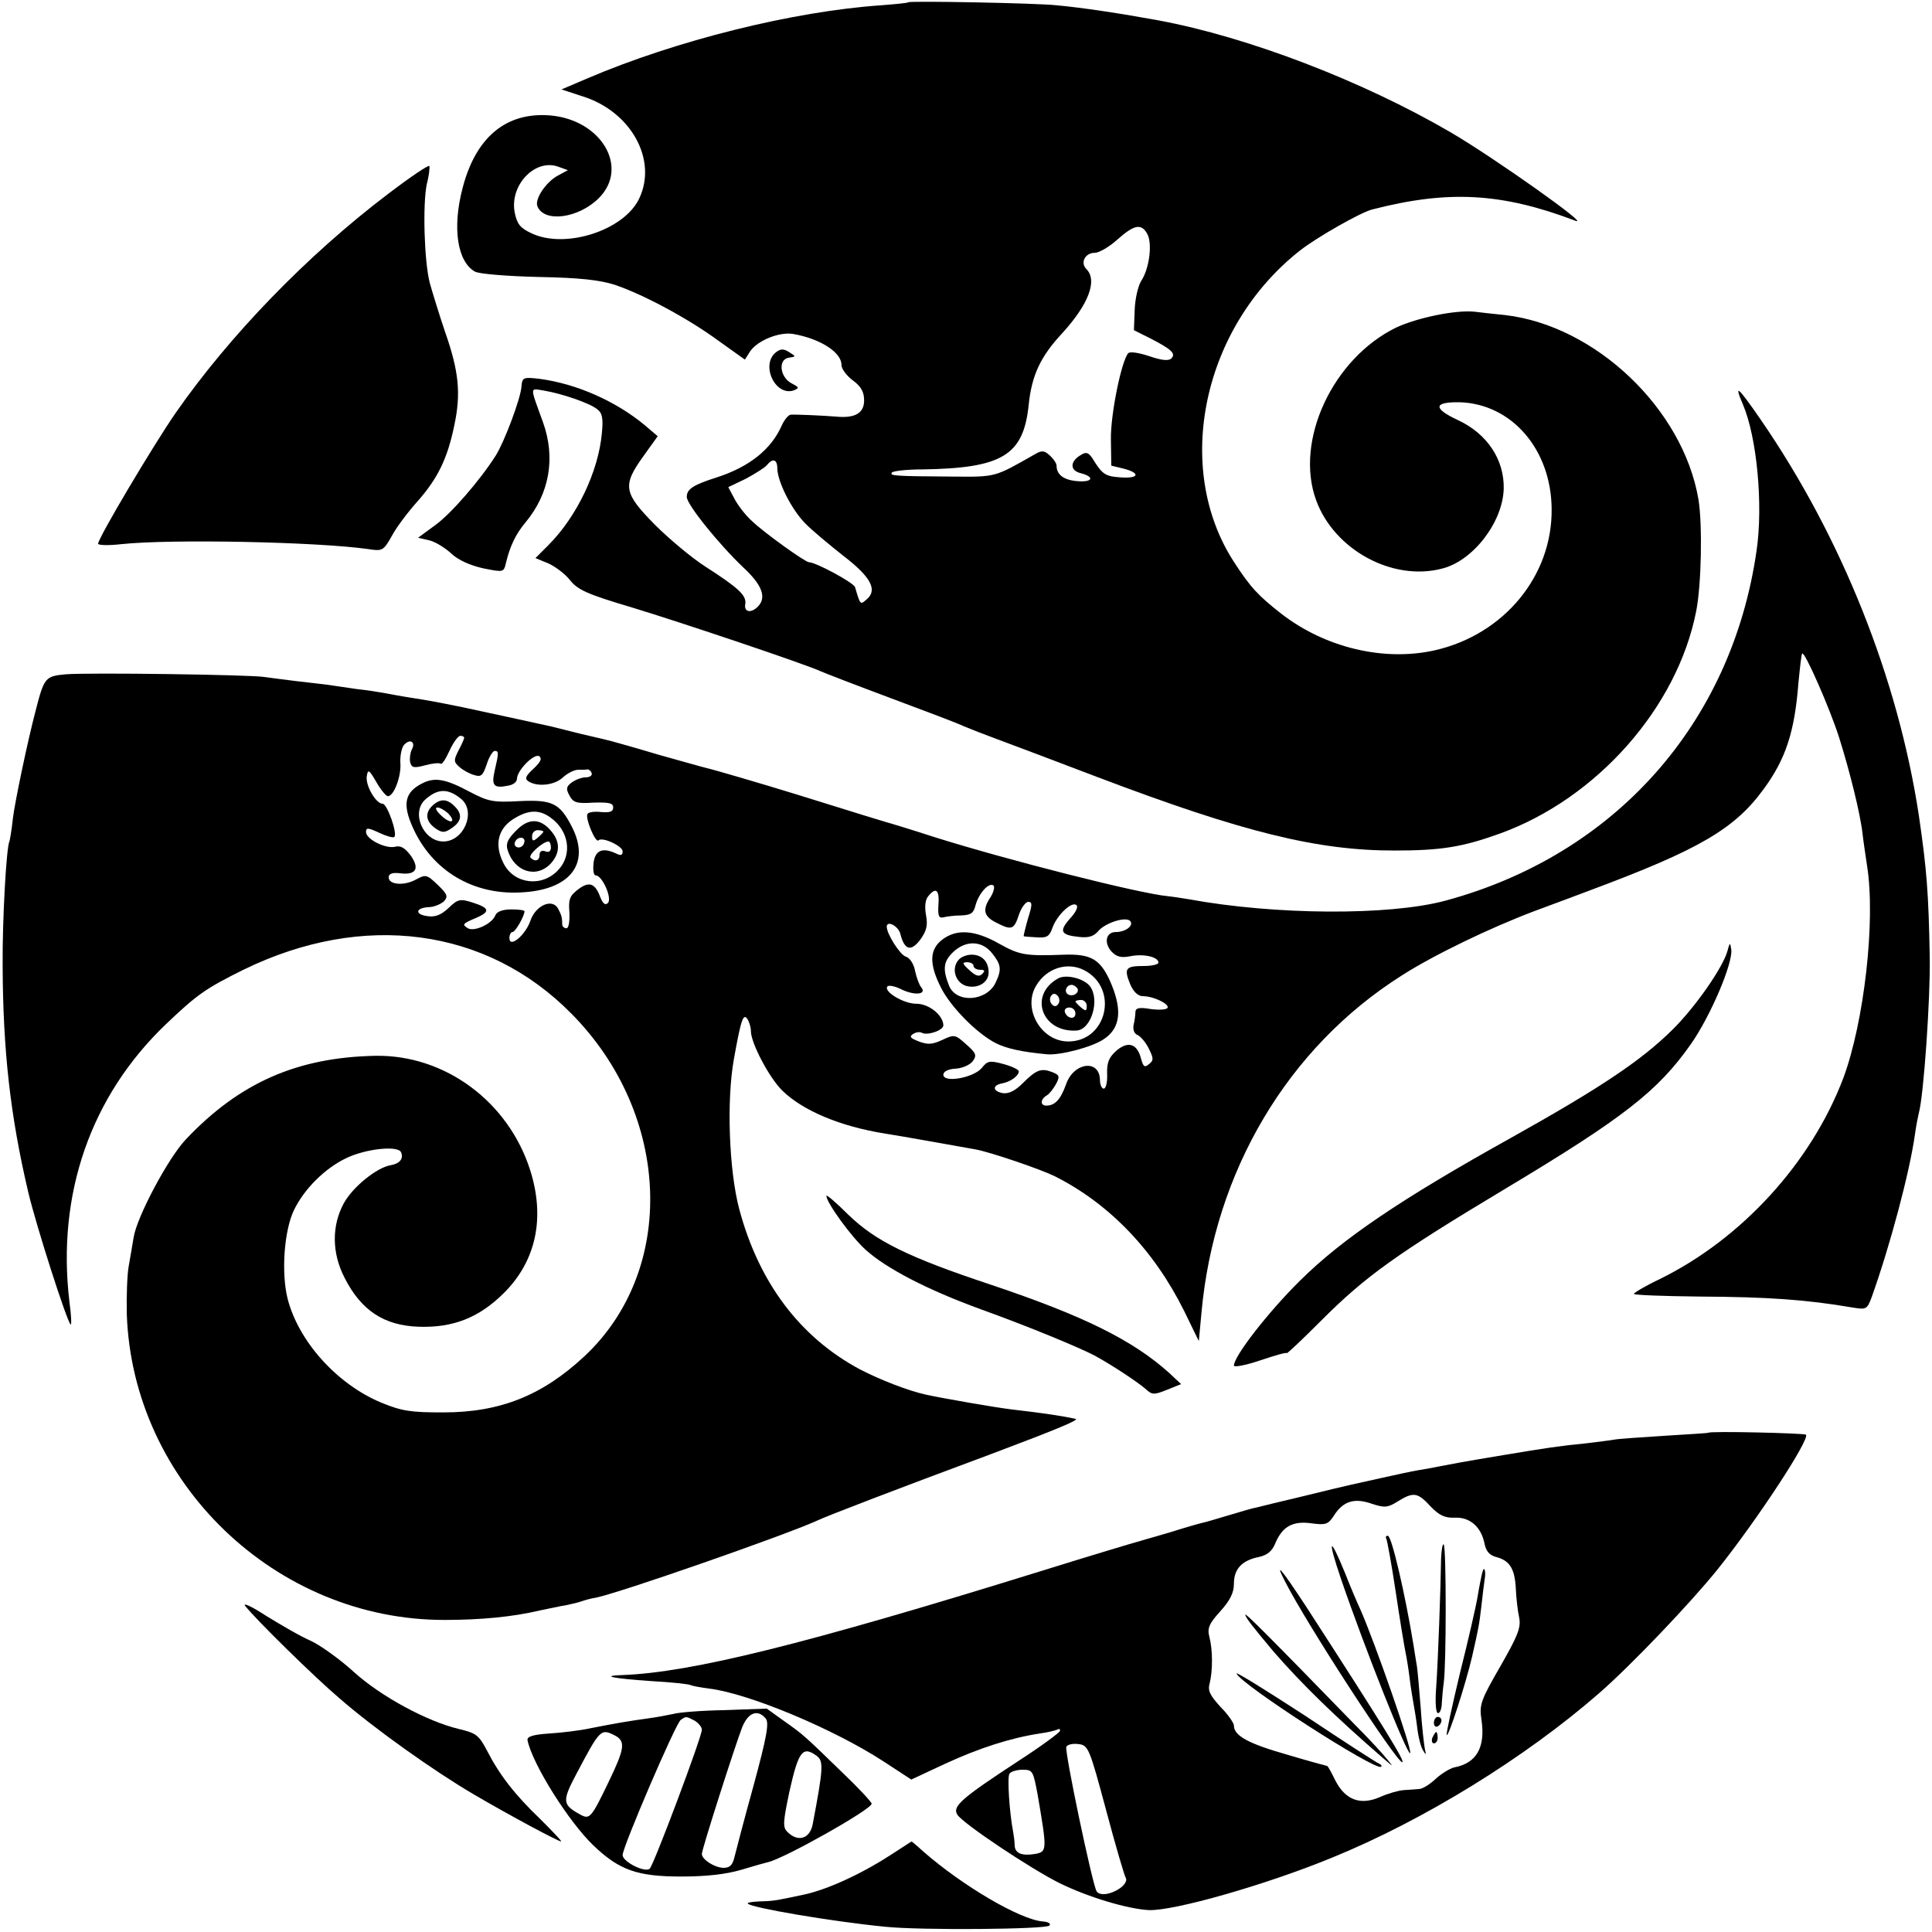 <?xml version="1.0" standalone="no"?>
<!DOCTYPE svg PUBLIC "-//W3C//DTD SVG 20010904//EN"
 "http://www.w3.org/TR/2001/REC-SVG-20010904/DTD/svg10.dtd">
<svg version="1.0" xmlns="http://www.w3.org/2000/svg"
 width="512pt" height="512pt" viewBox="0 0 512 512"
 preserveAspectRatio="xMidYMid meet">
<g transform="translate(0,512) scale(0.1,-0.1)"
fill="#000000" stroke="none">
<path d="M2407 5114 c-1 -2 -34 -5 -72 -8 -233 -16 -543 -93 -779 -194 l-68
-29 55 -18 c129 -40 200 -168 151 -271 -40 -85 -197 -135 -286 -92 -30 14 -38
25 -44 55 -14 73 55 144 116 121 l25 -9 -26 -14 c-32 -17 -62 -62 -55 -81 17
-45 109 -33 163 21 81 81 7 207 -128 219 -117 10 -198 -57 -233 -192 -28 -106
-14 -196 33 -222 12 -6 85 -12 168 -14 110 -2 162 -8 203 -21 76 -26 192 -88
274 -148 l70 -50 14 22 c20 29 77 52 114 46 73 -13 128 -49 128 -82 0 -11 14
-29 30 -41 22 -16 30 -31 30 -53 0 -34 -24 -48 -75 -43 -38 3 -107 6 -120 5
-6 -1 -16 -13 -23 -28 -28 -64 -86 -110 -172 -138 -63 -20 -80 -31 -80 -52 0
-20 85 -125 149 -186 52 -48 63 -81 39 -105 -18 -18 -37 -14 -33 7 4 23 -18
43 -105 99 -36 23 -96 73 -134 111 -84 85 -87 104 -31 182 l38 53 -34 29 c-77
64 -181 110 -279 123 -43 5 -46 4 -48 -20 -2 -32 -45 -146 -68 -183 -42 -66
-119 -155 -161 -185 l-45 -33 30 -7 c16 -4 42 -20 58 -35 18 -17 49 -31 84
-39 55 -11 55 -11 61 15 11 45 26 76 52 107 63 76 80 170 46 265 -35 97 -36
90 2 84 48 -8 121 -33 141 -49 14 -10 17 -24 13 -64 -9 -101 -66 -221 -142
-297 l-34 -34 34 -14 c18 -8 45 -28 58 -45 20 -25 46 -37 161 -71 132 -40 462
-151 503 -170 11 -5 94 -37 185 -71 91 -34 179 -67 195 -75 17 -7 55 -22 85
-33 30 -11 152 -57 270 -102 385 -146 581 -194 785 -194 124 0 180 9 280 45
257 93 470 334 520 589 14 70 17 231 6 297 -41 240 -273 460 -512 488 -30 3
-66 7 -82 9 -50 5 -151 -16 -207 -42 -168 -82 -270 -300 -212 -458 48 -131
202 -215 333 -181 82 20 161 122 164 211 2 78 -44 147 -122 183 -66 31 -64 48
5 47 138 -4 243 -125 244 -283 2 -177 -126 -332 -308 -374 -135 -31 -292 6
-409 97 -61 48 -81 69 -125 137 -162 250 -83 622 175 825 43 34 162 102 192
109 202 52 343 44 538 -30 44 -17 -214 166 -330 234 -235 137 -538 253 -775
297 -98 18 -203 34 -270 40 -56 6 -388 12 -393 8z m634 -615 c13 -26 5 -91
-17 -124 -8 -13 -16 -47 -17 -77 l-2 -53 44 -22 c56 -29 68 -40 55 -53 -7 -7
-26 -5 -58 6 -27 9 -51 13 -56 8 -18 -20 -47 -162 -46 -228 l1 -70 33 -8 c46
-12 40 -27 -10 -23 -40 3 -47 8 -74 52 -10 14 -16 16 -30 7 -29 -17 -29 -41 0
-48 39 -10 31 -25 -10 -21 -35 3 -54 17 -54 41 0 6 -8 18 -18 27 -14 13 -21
14 -38 4 -109 -62 -103 -61 -219 -60 -155 1 -169 2 -161 11 4 4 40 8 79 8 213
3 269 37 283 170 8 79 31 129 90 192 69 76 93 139 63 169 -17 17 -3 43 22 43
12 0 39 16 60 35 45 40 64 44 80 14z m-981 -621 c1 -35 37 -107 73 -144 17
-18 64 -57 102 -87 73 -56 92 -91 61 -116 -16 -14 -16 -15 -30 33 -4 12 -104
66 -122 66 -10 0 -120 79 -151 109 -18 16 -39 44 -47 60 l-16 30 46 22 c24 13
50 29 56 36 16 20 28 16 28 -9z"/>
<path d="M1027 4605 c-212 -161 -418 -373 -562 -580 -60 -87 -205 -331 -205
-346 0 -4 28 -5 62 -1 133 14 518 6 653 -13 38 -6 41 -5 63 34 12 23 43 64 69
93 53 60 79 113 97 201 18 84 12 143 -24 246 -16 47 -34 106 -41 131 -15 58
-19 209 -8 262 6 22 8 44 7 48 -2 4 -52 -30 -111 -75z"/>
<path d="M2057 4187 c-43 -33 -2 -120 48 -101 14 6 12 8 -7 18 -31 16 -37 63
-8 68 20 3 20 3 1 15 -14 9 -22 9 -34 0z"/>
<path d="M4619 4048 c37 -87 54 -266 36 -388 -66 -458 -376 -806 -825 -927
-149 -40 -452 -38 -680 4 -19 3 -44 7 -55 8 -76 7 -426 96 -620 157 -55 18
-102 32 -105 33 -5 1 -110 33 -260 80 -91 28 -217 65 -239 70 -9 2 -65 18
-126 35 -60 18 -117 34 -125 36 -8 2 -44 11 -80 19 -36 9 -72 18 -80 20 -18 4
-206 45 -235 51 -11 2 -31 6 -45 9 -14 3 -52 10 -85 15 -33 5 -69 12 -80 14
-11 2 -42 7 -70 10 -27 4 -61 9 -75 11 -14 2 -52 6 -85 10 -33 4 -71 9 -85 11
-37 6 -467 12 -526 7 -54 -5 -57 -8 -80 -98 -21 -80 -55 -242 -60 -285 -3 -30
-8 -57 -9 -60 -8 -13 -19 -208 -18 -330 1 -224 20 -396 68 -600 22 -92 101
-338 112 -350 3 -3 2 24 -3 60 -34 285 56 545 256 736 82 78 104 94 205 144
317 155 645 112 870 -117 264 -267 279 -679 33 -908 -111 -103 -222 -148 -373
-148 -86 0 -109 3 -165 26 -117 49 -219 162 -248 276 -17 69 -9 180 17 234 27
56 82 111 139 138 52 25 138 34 145 15 7 -17 -4 -30 -28 -34 -36 -6 -100 -57
-124 -101 -32 -59 -32 -131 2 -197 44 -87 105 -127 197 -130 91 -3 160 24 226
90 85 85 109 199 69 325 -58 182 -226 306 -410 303 -207 -4 -360 -71 -502
-221 -47 -49 -131 -207 -139 -261 -3 -19 -9 -53 -13 -76 -4 -22 -6 -79 -5
-126 15 -447 395 -812 843 -811 93 0 180 8 251 25 25 5 56 12 70 14 14 3 32 7
40 10 8 3 26 8 39 10 61 12 500 165 586 204 27 13 215 85 460 176 186 70 237
92 225 94 -32 7 -83 15 -170 25 -42 5 -180 29 -226 39 -46 10 -121 39 -175 67
-159 85 -268 230 -320 425 -27 102 -34 288 -14 398 19 106 25 122 36 105 5 -8
9 -22 9 -32 0 -31 49 -124 83 -157 54 -53 153 -95 272 -114 39 -6 201 -35 240
-42 39 -7 171 -52 210 -71 145 -73 263 -196 343 -357 l39 -80 7 75 c34 375
229 703 531 894 86 55 234 126 350 170 55 20 123 46 150 56 287 107 382 162
459 268 58 79 82 151 92 281 4 41 8 77 10 78 6 8 74 -147 98 -223 28 -89 56
-201 62 -255 2 -19 8 -57 12 -85 23 -145 -8 -414 -63 -562 -85 -224 -269 -426
-487 -533 -38 -18 -68 -36 -68 -39 0 -3 78 -6 173 -7 182 -1 283 -8 406 -29
37 -6 39 -5 51 27 49 137 101 332 115 433 3 22 8 47 10 55 13 45 31 307 29
413 -3 171 -8 234 -29 377 -55 361 -204 736 -419 1048 -60 87 -72 98 -47 40z
m-3389 -883 c0 -4 -7 -19 -15 -34 -13 -26 -13 -30 3 -44 9 -8 27 -18 39 -21
18 -6 23 -1 33 29 6 19 16 35 21 35 11 0 11 -5 0 -52 -9 -40 -3 -48 36 -40 13
2 23 10 23 18 0 22 45 68 59 60 8 -6 4 -15 -15 -33 -22 -20 -24 -27 -13 -34
24 -15 69 -10 91 11 12 11 30 20 40 20 10 0 21 0 25 1 4 0 9 -4 11 -10 2 -6
-5 -11 -15 -11 -11 0 -27 -6 -37 -13 -15 -11 -17 -17 -7 -35 10 -19 19 -22 64
-19 41 1 52 -1 52 -13 0 -11 -9 -14 -32 -12 -17 2 -33 0 -36 -5 -7 -10 21 -78
29 -70 10 10 64 -15 64 -29 0 -11 -5 -12 -17 -6 -36 17 -56 9 -60 -25 -2 -19
0 -33 6 -33 17 0 44 -61 32 -73 -7 -7 -13 -2 -20 15 -14 38 -30 43 -59 21 -22
-17 -26 -26 -23 -61 1 -25 -2 -42 -8 -42 -6 0 -11 5 -11 10 0 18 -2 25 -11 42
-15 28 -59 9 -73 -31 -13 -39 -56 -75 -56 -47 0 9 4 16 8 16 8 0 32 43 32 55
0 3 -16 5 -35 5 -23 0 -38 -6 -42 -15 -8 -23 -56 -45 -73 -35 -16 10 -15 12
23 28 37 16 34 26 -10 40 -34 11 -40 9 -64 -14 -19 -18 -35 -25 -55 -22 -35 4
-34 22 2 24 14 0 32 8 40 15 12 13 10 19 -16 44 -29 28 -32 28 -58 14 -31 -17
-72 -14 -72 6 0 9 9 13 28 11 44 -6 55 11 31 46 -16 21 -27 28 -42 24 -25 -6
-77 20 -77 39 0 12 5 12 35 -2 19 -9 37 -14 40 -11 9 9 -19 88 -31 88 -18 0
-46 49 -42 73 3 19 6 18 25 -15 12 -21 26 -38 31 -38 16 0 36 54 33 88 -1 18
3 39 9 47 16 19 33 9 21 -12 -4 -9 -6 -24 -4 -33 4 -15 10 -16 40 -8 19 5 37
7 41 4 3 -3 13 12 23 34 10 22 23 40 29 40 5 0 10 -2 10 -5z m1396 -421 c-23
-34 -20 -52 14 -69 41 -21 47 -19 60 20 6 19 18 35 25 35 11 0 11 -8 -1 -45
-7 -25 -12 -46 -11 -46 1 -1 16 -2 34 -3 27 -2 34 2 42 25 12 34 52 72 64 60
5 -5 -3 -20 -18 -36 -29 -33 -24 -43 25 -48 25 -3 39 2 50 15 19 23 77 41 86
26 8 -12 -14 -28 -39 -28 -26 0 -32 -28 -12 -51 14 -15 26 -18 51 -13 35 7 74
-2 74 -17 0 -5 -18 -9 -39 -9 -48 0 -53 -6 -36 -48 9 -21 21 -32 34 -32 28 0
71 -21 65 -31 -3 -5 -23 -6 -45 -3 -29 5 -39 3 -40 -7 0 -8 -2 -24 -5 -36 -2
-12 2 -23 11 -26 8 -4 21 -19 29 -35 13 -26 14 -32 1 -42 -12 -10 -15 -7 -21
14 -10 40 -34 48 -65 22 -20 -18 -26 -31 -25 -62 1 -21 -3 -39 -9 -39 -5 0
-10 10 -10 23 -1 56 -70 47 -90 -12 -14 -39 -29 -56 -52 -56 -17 0 -16 17 1
27 7 4 18 18 25 31 10 20 9 23 -11 31 -29 11 -42 6 -78 -30 -19 -19 -36 -28
-52 -26 -28 5 -29 21 -2 26 22 4 44 20 44 32 0 4 -18 13 -40 19 -37 10 -43 9
-58 -10 -21 -26 -102 -41 -102 -18 0 8 12 15 33 16 17 1 38 10 45 20 11 15 9
21 -17 44 -30 27 -32 27 -64 12 -26 -12 -38 -13 -62 -4 -23 9 -26 13 -15 20 8
5 18 6 23 3 14 -8 57 6 57 20 -1 27 -38 57 -72 57 -34 0 -88 33 -76 46 4 4 22
0 39 -9 35 -16 66 -12 50 7 -5 6 -12 25 -16 43 -3 18 -14 35 -25 38 -15 5 -50
60 -50 79 0 18 31 2 36 -19 11 -43 28 -48 53 -15 17 24 20 38 15 65 -4 22 -2
41 6 50 20 25 30 17 27 -22 -2 -30 1 -37 13 -34 8 2 29 5 47 5 26 1 33 6 38
26 8 31 34 61 47 54 5 -3 2 -16 -6 -30z"/>
<path d="M1117 3043 c-44 -23 -51 -54 -23 -116 51 -114 159 -179 286 -172 132
6 186 77 135 175 -32 62 -52 71 -138 67 -70 -4 -83 -1 -131 24 -67 36 -95 40
-129 22z m106 -41 c39 -34 6 -112 -48 -112 -54 0 -87 78 -47 112 33 29 60 29
95 0z m235 -48 c50 -35 60 -99 21 -140 -43 -46 -116 -37 -144 17 -27 52 -15
97 33 123 35 20 62 20 90 0z"/>
<path d="M1145 2984 c-20 -20 -16 -42 10 -60 18 -12 24 -11 43 2 26 18 28 37
6 58 -20 20 -38 20 -59 0z m42 -19 c24 -25 7 -30 -18 -6 -13 12 -17 21 -10 21
7 0 19 -7 28 -15z"/>
<path d="M1368 2919 c-22 -22 -28 -34 -23 -51 18 -59 77 -77 115 -36 24 27 25
56 2 84 -29 36 -61 37 -94 3z m72 -3 c0 -2 -7 -9 -15 -16 -12 -10 -15 -10 -15
4 0 9 7 16 15 16 8 0 15 -2 15 -4z m-50 -24 c0 -13 -12 -22 -22 -16 -10 6 -1
24 13 24 5 0 9 -4 9 -8z m70 -18 c0 -10 -6 -14 -15 -10 -9 3 -15 0 -15 -9 0
-16 -12 -20 -24 -8 -7 7 32 42 47 43 4 0 7 -7 7 -16z"/>
<path d="M2496 2629 c-33 -26 -34 -64 -2 -127 26 -51 94 -120 144 -146 29 -15
72 -24 137 -30 35 -3 119 19 150 40 46 30 50 81 15 158 -26 55 -51 68 -119 66
-104 -4 -119 -1 -173 29 -65 37 -114 40 -152 10z m133 -35 c24 -30 26 -43 10
-77 -23 -51 -105 -57 -124 -9 -17 43 -15 63 9 87 34 34 78 33 105 -1z m244
-45 c93 -48 61 -189 -42 -189 -72 0 -122 87 -85 148 27 46 82 64 127 41z"/>
<path d="M2542 2578 c-24 -24 -9 -67 24 -72 29 -5 54 12 54 37 0 29 -18 47
-45 47 -12 0 -26 -5 -33 -12z m38 -18 c0 -5 8 -10 17 -10 13 0 14 -3 6 -11 -8
-8 -17 -6 -34 10 -19 17 -20 21 -6 21 9 0 17 -4 17 -10z"/>
<path d="M2804 2527 c-79 -44 -43 -144 49 -138 39 2 63 82 35 118 -16 20 -63
32 -84 20z m51 -26 c7 -12 -12 -24 -25 -16 -11 7 -4 25 10 25 5 0 11 -4 15 -9z
m-50 -41 c-5 -8 -11 -8 -17 -2 -6 6 -7 16 -3 22 5 8 11 8 17 2 6 -6 7 -16 3
-22z m75 -6 c0 -14 -3 -14 -15 -4 -8 7 -15 14 -15 16 0 2 7 4 15 4 8 0 15 -7
15 -16z m-30 -20 c0 -17 -22 -14 -28 4 -2 7 3 12 12 12 9 0 16 -7 16 -16z"/>
<path d="M4578 2600 c-12 -44 -86 -150 -146 -209 -83 -82 -191 -154 -427 -286
-293 -163 -448 -268 -560 -379 -84 -83 -175 -200 -175 -225 0 -5 32 1 70 14
39 13 70 22 70 19 0 -3 42 37 93 88 116 116 198 175 490 350 310 186 401 257
488 381 52 74 112 215 107 251 -3 19 -4 19 -10 -4z"/>
<path d="M2190 1951 c0 -18 67 -110 104 -143 54 -49 163 -106 306 -158 125
-45 260 -101 300 -122 43 -23 114 -70 135 -88 18 -17 23 -17 58 -3 l37 15 -32
30 c-97 87 -227 151 -471 233 -220 73 -307 116 -379 186 -32 32 -58 54 -58 50z"/>
<path d="M4527 1323 c-1 -1 -53 -4 -116 -8 -62 -4 -122 -8 -132 -10 -10 -2
-44 -6 -76 -10 -71 -7 -104 -12 -218 -31 -114 -19 -134 -23 -165 -29 -14 -3
-41 -8 -60 -11 -19 -3 -64 -13 -100 -21 -36 -8 -72 -16 -81 -18 -9 -2 -65 -15
-125 -30 -60 -14 -116 -28 -124 -30 -8 -1 -42 -11 -75 -21 -33 -10 -64 -19
-70 -20 -5 -1 -44 -12 -85 -25 -41 -12 -80 -23 -86 -25 -5 -1 -122 -36 -260
-79 -622 -193 -922 -267 -1103 -274 -62 -2 -28 -9 74 -16 54 -3 102 -8 106
-11 4 -2 26 -6 49 -9 105 -13 329 -107 460 -192 l75 -49 90 42 c89 41 172 68
250 80 22 3 43 8 48 11 4 2 7 1 6 -4 0 -4 -50 -41 -112 -81 -148 -97 -174
-119 -160 -141 14 -23 195 -144 272 -182 78 -38 180 -68 236 -71 67 -2 307 66
485 139 243 99 512 265 708 436 85 74 242 239 313 327 105 131 246 346 235
358 -5 4 -255 10 -259 5z m-736 -195 c23 -24 38 -31 64 -30 40 2 70 -24 79
-68 4 -21 13 -31 30 -36 36 -9 50 -30 53 -82 1 -26 5 -61 9 -79 5 -26 -3 -47
-50 -129 -52 -90 -56 -102 -50 -141 11 -74 -13 -116 -73 -127 -11 -3 -33 -16
-48 -30 -15 -14 -35 -27 -44 -27 -9 -1 -27 -2 -41 -3 -14 -1 -42 -9 -62 -18
-52 -23 -92 -9 -119 43 -10 21 -20 39 -22 39 -1 0 -49 13 -106 30 -102 29
-141 50 -141 77 0 7 -16 30 -36 50 -28 31 -34 43 -28 63 8 33 8 88 -1 122 -6
23 -1 35 29 68 26 29 36 49 36 73 0 39 21 62 67 71 22 5 35 16 43 37 19 44 46
59 96 52 38 -5 44 -3 60 22 24 37 54 46 99 30 34 -11 42 -11 69 6 42 26 53 24
87 -13z m-860 -804 c25 -94 49 -176 53 -182 3 -6 -4 -18 -16 -26 -24 -17 -54
-21 -62 -8 -11 18 -86 374 -80 383 3 6 18 9 32 7 26 -3 29 -10 73 -174z m-181
39 c25 -146 25 -150 -6 -156 -35 -6 -54 1 -55 22 0 9 -2 25 -4 36 -10 52 -16
145 -10 154 3 6 19 11 35 11 27 0 28 -3 40 -67z"/>
<path d="M3674 1042 c2 -4 14 -68 25 -142 11 -74 23 -146 26 -160 3 -14 8 -45
11 -70 3 -25 8 -54 10 -65 2 -11 7 -40 10 -65 3 -25 10 -52 16 -60 7 -12 8
-11 4 5 -2 11 -8 60 -11 109 -4 49 -8 98 -10 110 -2 11 -6 37 -9 56 -22 135
-58 290 -68 290 -5 0 -7 -3 -4 -8z"/>
<path d="M3554 935 c63 -184 176 -468 183 -461 7 6 -94 295 -132 381 -8 17
-26 59 -40 95 -42 103 -48 94 -11 -15z"/>
<path d="M3819 989 c-1 -76 -8 -271 -13 -341 -3 -40 -1 -68 5 -68 5 0 10 12
10 28 1 15 3 38 5 52 7 46 7 360 0 367 -3 3 -6 -14 -7 -38z"/>
<path d="M3406 928 c58 -114 295 -478 310 -478 9 0 -44 87 -255 413 -65 99
-85 123 -55 65z"/>
<path d="M3929 955 c-1 -3 -2 -8 -3 -12 -1 -5 -6 -28 -10 -53 -4 -25 -25 -117
-47 -204 -21 -88 -37 -161 -35 -164 5 -5 51 138 67 207 17 75 19 84 25 136 3
28 7 60 9 73 3 18 -2 33 -6 17z"/>
<path d="M3300 841 c1 -8 19 -31 76 -99 74 -85 163 -172 289 -281 29 -25 29
-25 10 -2 -11 14 -49 55 -85 91 -240 247 -290 296 -290 291z"/>
<path d="M3277 685 c11 -29 370 -260 383 -247 3 2 0 6 -5 8 -6 2 -94 59 -196
127 -103 67 -185 118 -182 112z"/>
<path d="M3800 554 c0 -8 5 -12 10 -9 6 3 10 10 10 16 0 5 -4 9 -10 9 -5 0
-10 -7 -10 -16z"/>
<path d="M3796 515 c-3 -8 -1 -15 4 -15 6 0 10 7 10 15 0 8 -2 15 -4 15 -2 0
-6 -7 -10 -15z"/>
<path d="M650 864 c28 -36 185 -190 250 -245 93 -81 251 -193 355 -254 92 -54
224 -125 232 -125 3 0 -22 26 -54 58 -69 66 -109 118 -142 182 -22 42 -29 47
-75 58 -84 20 -206 86 -277 150 -36 33 -87 70 -114 83 -28 12 -81 43 -120 67
-38 25 -63 36 -55 26z"/>
<path d="M1785 578 c-14 -3 -45 -9 -68 -12 -51 -7 -86 -13 -152 -26 -27 -6
-77 -12 -110 -14 -43 -3 -59 -8 -57 -18 13 -63 109 -216 175 -279 68 -65 116
-82 232 -82 68 0 119 6 160 18 33 10 65 19 70 20 42 9 275 140 275 155 0 4
-34 41 -76 81 -105 102 -104 101 -156 138 l-46 33 -111 -4 c-61 -1 -123 -6
-136 -10z m244 -12 c10 -11 3 -49 -32 -178 -25 -90 -47 -175 -51 -191 -5 -20
-12 -27 -29 -27 -24 1 -57 22 -57 37 0 12 87 284 107 336 16 39 41 48 62 23z
m-188 -6 c10 -6 19 -17 19 -24 0 -19 -127 -357 -138 -368 -12 -12 -72 18 -72
36 0 21 141 350 154 358 14 10 14 10 37 -2z m-210 -40 c27 -15 24 -35 -17
-120 -46 -96 -51 -102 -74 -90 -50 27 -51 36 -13 108 64 121 65 122 104 102z
m533 -53 c19 -14 18 -32 -10 -180 -7 -40 -39 -50 -67 -22 -13 12 -12 26 5 107
24 107 35 122 72 95z"/>
<path d="M2360 204 c-77 -50 -168 -92 -230 -105 -79 -17 -83 -17 -119 -18 -19
-1 -32 -3 -29 -6 11 -11 221 -47 363 -61 95 -10 426 -7 436 3 5 5 -3 10 -18
11 -60 5 -212 94 -317 186 -16 15 -30 26 -30 26 -1 0 -26 -17 -56 -36z"/>
</g>
</svg>

